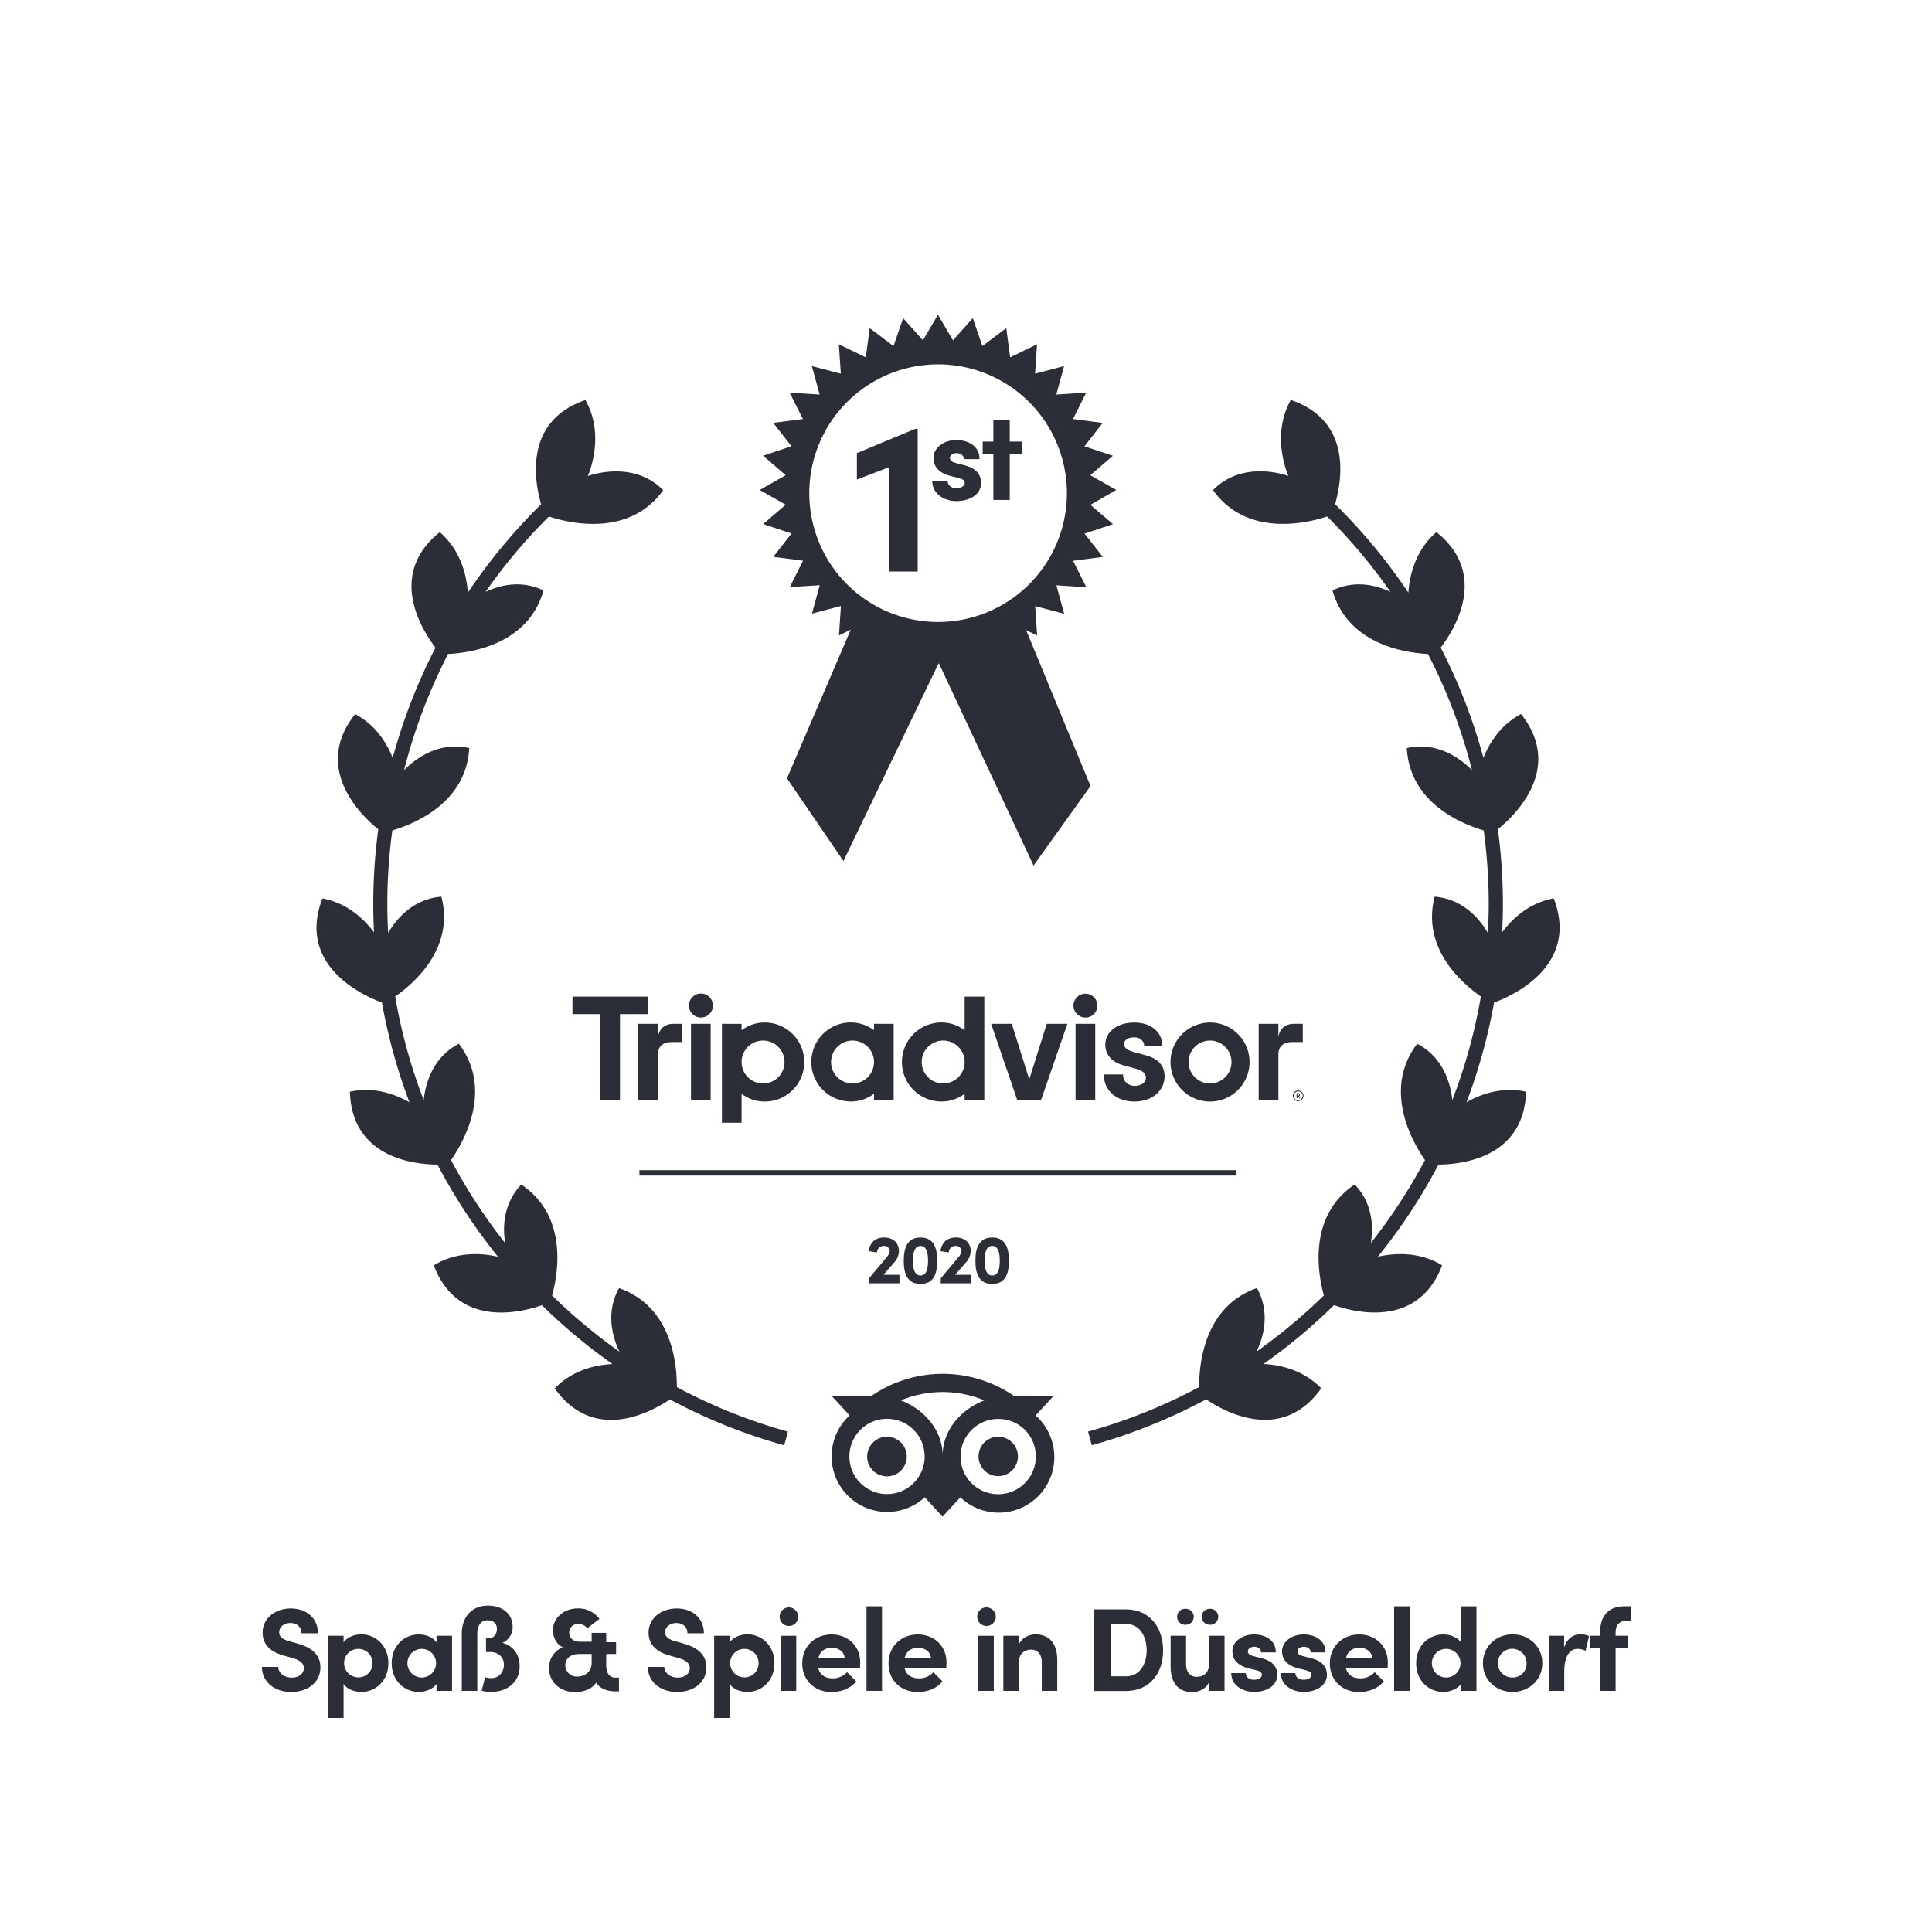 <?xml version="1.0" encoding="UTF-8"?>
<svg xmlns="http://www.w3.org/2000/svg" id="Ebene_1" data-name="Ebene 1" viewBox="0 0 900 900">
  <defs>
    <style>.cls-1{fill:#2b2e36;}</style>
  </defs>
  <path class="cls-1" d="M472.14,650.14a58.68,58.68,0,0,0-66,0H387.28l8.5,9.22a25.88,25.88,0,1,0,35,38.15l0,0,8.31,9,8.29-9a25.9,25.9,0,1,0,35.05-38.13l8.47-9.22ZM413.2,696a17.53,17.53,0,1,1,17.54-17.53A17.53,17.53,0,0,1,413.2,696Zm25.91-18c0-11.52-8.4-21.42-19.46-25.64a50.57,50.57,0,0,1,38.91,0C447.49,656.56,439.11,666.46,439.11,678Zm43.41.51A17.53,17.53,0,1,1,465,661,17.39,17.39,0,0,1,482.52,678.49Z"></path>
  <path class="cls-1" d="M465,669.3a9.17,9.17,0,1,0,6.5,2.69A9.18,9.18,0,0,0,465,669.3Z"></path>
  <path class="cls-1" d="M413.2,669.3a9.22,9.22,0,1,0,6.49,2.69A9.18,9.18,0,0,0,413.2,669.3Z"></path>
  <path class="cls-1" d="M135.83,781.51c-3.53,0-6.17-2.26-6.22-5H122c0,6.72,5.56,11.68,13.66,11.68,7.16,0,13.6-4,13.6-11.51,0-6.45-5-9.48-10.74-11.07l-4.24-1.21c-4-1.11-4.24-3.09-4.24-4,0-2.53,2.26-4.35,5.23-4.35,3.31,0,5.18,2.1,5.18,4.79h7.66c0-7.21-5.51-11.56-12.67-11.56s-13.11,4.51-13.11,11.29c0,3.41,1.49,8.43,9.8,10.63l4.63,1.32c3.25,1,4.79,2.48,4.79,4.57C141.5,779.74,139.25,781.51,135.83,781.51Z"></path>
  <path class="cls-1" d="M152.83,762v38.28h7.22V784.48c1.81,2.59,5.34,3.69,8.26,3.69,6.61,0,12.61-5.12,12.61-13.38s-6-13.44-12.61-13.44c-2.92,0-6.45,1.15-8.26,3.74V762Zm14.1,6.11a6.6,6.6,0,0,1,6.61,6.67,6.52,6.52,0,0,1-6.61,6.61,6.64,6.64,0,1,1,0-13.28Z"></path>
  <path class="cls-1" d="M210.57,787.68V762h-7.22v3.08c-1.82-2.59-5.29-3.69-8.26-3.69-6.61,0-12.62,5.12-12.62,13.39s6,13.38,12.62,13.38c2.86,0,6.44-1.16,8.26-3.69v3.2Zm-14.1-6.23a6.65,6.65,0,0,1-6.67-6.66,6.67,6.67,0,1,1,6.67,6.66Z"></path>
  <path class="cls-1" d="M228.91,781.73a9.17,9.17,0,0,1-2.92-.44l-1.6,6.28a14.38,14.38,0,0,0,4.24.6c8,0,13.44-4.85,13.44-11.95,0-5.73-3.25-9.64-8-10.91a8,8,0,0,0,4.74-7.43c0-6-4.63-9.92-11.52-9.92-7.27,0-12.17,5-12.17,13.16v26.56h7.22V761.12c0-4.18,1.92-6.33,4.79-6.33,2.64,0,4.35,1.49,4.35,4s-1.54,4.4-3.8,4.4h-1.27v6.39h2c3.69,0,6.34,2.37,6.34,5.9S232.32,781.73,228.91,781.73Z"></path>
  <path class="cls-1" d="M255.73,776.88c0,6.44,4.74,11.35,12.23,11.35,4.08,0,7.83-1.49,9.81-4.41,1.49,2.59,4.63,4,8.65,4.08h1.92v-6.39h-1.7c-2.87,0-4.24-2.32-4.24-5.84v-5.18H287V765H282.4v-4.35h-6.78v4.13H270.5c-4.46,0-5.35-2.53-5.35-4.52a4,4,0,0,1,4.3-3.74,5,5,0,0,1,4.13,2l5.68-4.36a12.18,12.18,0,0,0-10-4.9c-6.94,0-11.68,4.74-11.68,10.14,0,3.69,1.88,6.72,4.57,7.93A10.39,10.39,0,0,0,255.73,776.88Zm14.49-6.39h5.4v4.08c0,4.9-4,6.44-6.66,6.44a5.29,5.29,0,0,1-5.62-5.07C263.23,773.24,265,770.49,270.22,770.49Z"></path>
  <path class="cls-1" d="M315.67,781.51c-3.53,0-6.17-2.26-6.22-5h-7.66c0,6.72,5.56,11.68,13.66,11.68,7.16,0,13.6-4,13.6-11.51,0-6.45-5-9.48-10.74-11.07l-4.24-1.21c-4-1.11-4.24-3.09-4.24-4,0-2.53,2.26-4.35,5.23-4.35,3.31,0,5.18,2.1,5.18,4.79h7.66c0-7.21-5.51-11.56-12.67-11.56s-13.11,4.51-13.11,11.29c0,3.41,1.49,8.43,9.8,10.63l4.63,1.32c3.25,1,4.79,2.48,4.79,4.57C321.34,779.74,319.08,781.51,315.67,781.51Z"></path>
  <path class="cls-1" d="M332.67,762v38.28h7.22V784.48c1.81,2.59,5.34,3.69,8.26,3.69,6.61,0,12.61-5.12,12.61-13.38s-6-13.44-12.61-13.44c-2.92,0-6.45,1.15-8.26,3.74V762Zm14.1,6.11a6.6,6.6,0,0,1,6.61,6.67,6.52,6.52,0,0,1-6.61,6.61,6.64,6.64,0,1,1,0-13.28Z"></path>
  <path class="cls-1" d="M367.28,748.79a4.33,4.33,0,1,0,4.57,4.29A4.43,4.43,0,0,0,367.28,748.79Z"></path>
  <rect class="cls-1" x="363.7" y="762.01" width="7.22" height="25.67"></rect>
  <path class="cls-1" d="M400.71,774.4c0-7.88-6-13-13.33-13s-13.66,5.17-13.66,13.49c0,7.93,5.79,13.33,13.66,13.33,4.52,0,9-1.76,11.46-5l-4.24-4.24a8.91,8.91,0,0,1-6.72,2.86c-3.47,0-5.9-1.65-6.67-4.63H400.6C400.66,776,400.71,775.12,400.71,774.4Zm-19.5-1.93c.77-3.47,3.36-4.85,6.28-4.85,3.25,0,5.79,1.82,6,4.85Z"></path>
  <rect class="cls-1" x="403.65" y="748.29" width="7.22" height="39.38"></rect>
  <path class="cls-1" d="M440.9,774.4c0-7.88-6-13-13.33-13s-13.66,5.17-13.66,13.49c0,7.93,5.79,13.33,13.66,13.33,4.52,0,9-1.76,11.46-5l-4.24-4.24a8.91,8.91,0,0,1-6.72,2.86c-3.47,0-5.89-1.65-6.66-4.63h19.38C440.85,776,440.9,775.12,440.9,774.4Zm-19.49-1.93c.77-3.47,3.35-4.85,6.27-4.85,3.25,0,5.79,1.82,6,4.85Z"></path>
  <rect class="cls-1" x="455.72" y="762.01" width="7.22" height="25.67"></rect>
  <path class="cls-1" d="M459.3,748.79a4.33,4.33,0,1,0,4.58,4.29A4.44,4.44,0,0,0,459.3,748.79Z"></path>
  <path class="cls-1" d="M485.3,774.35v13.33h7.21V773.57c.06-7.71-3.47-12.22-10.19-12.22-2.53,0-6.61,1.48-7.71,4.95V762H467.4v25.67h7.21V774.51c0-4.68,3.2-6.06,5.79-6.06S485.3,770.27,485.3,774.35Z"></path>
  <path class="cls-1" d="M524.58,749.72H509.7v38h14.88c10.9,0,17.24-8.16,17.24-18.9S535.48,749.72,524.58,749.72Zm0,31.18h-7.22V756.5h7.22c6.33,0,9.58,5.78,9.58,12.28S530.91,780.9,524.58,780.9Z"></path>
  <path class="cls-1" d="M570.43,762h-7.22v13.16c0,4.63-3.2,6-5.78,6s-4.91-1.82-4.91-5.84V762h-7.21v14.1c-.06,7.71,3.47,12.17,10.19,12.17,2.53,0,6.61-1.43,7.71-4.79v4.19h7.22Z"></path>
  <path class="cls-1" d="M567.51,753.14a3.71,3.71,0,0,0-3.8-3.69,3.72,3.72,0,1,0,0,7.43A3.72,3.72,0,0,0,567.51,753.14Z"></path>
  <path class="cls-1" d="M556.1,753.14a3.72,3.72,0,0,0-3.85-3.69,3.72,3.72,0,1,0,0,7.43A3.73,3.73,0,0,0,556.1,753.14Z"></path>
  <path class="cls-1" d="M584.11,782.5c-2.53,0-3.8-1.6-3.8-3.09h-6.78c.06,5.68,5.29,8.76,10.69,8.76s10.8-2.64,10.8-8c0-2.09-.77-6-6.94-7.6l-4.25-1.1c-1.43-.39-2.53-1-2.53-2.21s1.32-2.15,3-2.15,3.14.94,3.14,2.65h6.88c.06-6.06-5.45-8.37-10.13-8.37-5.95,0-10.09,3.69-10.09,7.65,0,2.7.89,6.39,7.5,8.15L585,778c1.93.5,2.81,1,2.81,2.15C587.8,781.62,586.2,782.5,584.11,782.5Z"></path>
  <path class="cls-1" d="M607.22,782.5c-2.53,0-3.8-1.6-3.8-3.09h-6.78c.06,5.68,5.29,8.76,10.69,8.76s10.8-2.64,10.8-8c0-2.09-.77-6-6.94-7.6l-4.25-1.1c-1.43-.39-2.53-1-2.53-2.21s1.32-2.15,3-2.15,3.14.94,3.14,2.65h6.89c.06-6.06-5.45-8.37-10.14-8.37-5.94,0-10.08,3.69-10.08,7.65,0,2.7.89,6.39,7.5,8.15l3.41.83c1.93.5,2.81,1,2.81,2.15C610.91,781.62,609.31,782.5,607.22,782.5Z"></path>
  <path class="cls-1" d="M646.5,774.4c0-7.88-6-13-13.33-13s-13.67,5.17-13.67,13.49c0,7.93,5.79,13.33,13.67,13.33,4.51,0,9-1.76,11.45-5l-4.24-4.24a8.91,8.91,0,0,1-6.72,2.86c-3.47,0-5.89-1.65-6.66-4.63h19.39C646.44,776,646.5,775.12,646.5,774.4ZM627,772.47c.77-3.47,3.36-4.85,6.28-4.85,3.25,0,5.78,1.82,6,4.85Z"></path>
  <rect class="cls-1" x="649.43" y="748.29" width="7.22" height="39.38"></rect>
  <path class="cls-1" d="M687.79,787.68V748.29h-7.22v16.8c-1.81-2.59-5.28-3.69-8.26-3.69-6.61,0-12.61,5.12-12.61,13.39s6,13.38,12.61,13.38c2.87,0,6.45-1.16,8.26-3.69v3.2Zm-14.1-6.23a6.65,6.65,0,0,1-6.67-6.66,6.67,6.67,0,1,1,6.67,6.66Z"></path>
  <path class="cls-1" d="M704.63,761.35c-7.32,0-13.82,5.28-13.82,13.44s6.5,13.38,13.82,13.38,13.83-5.29,13.83-13.38S712,761.35,704.63,761.35Zm0,20.1a6.69,6.69,0,1,1,6.5-6.66A6.41,6.41,0,0,1,704.63,781.45Z"></path>
  <path class="cls-1" d="M721.47,762v25.67h7.22v-8.82c0-7.32,2.53-10.74,6.22-10.74a7.45,7.45,0,0,1,3.69.94l1.66-6.89a9.26,9.26,0,0,0-4.08-.82c-3.19,0-6.11,1.81-7.55,6.11V762Z"></path>
  <path class="cls-1" d="M745.4,787.68h7.21V767.57h5.62V762h-5.62v-1.66c.06-3.08,1.38-5.34,5.51-5.34h1.65v-6.72h-3.08c-7.33,0-11.29,4.41-11.29,12.12V762h-4.85v5.56h4.85Z"></path>
  <path class="cls-1" d="M418.77,582.84c0-3.83-2.73-6.37-6.94-6.37s-6.65,2.58-7.16,6.34l3.82.64c.26-1.83,1.32-3.05,3.18-3.05a2.52,2.52,0,0,1,2.8,2.41,5.55,5.55,0,0,1-1.45,2.86l-8.23,9.86v2.28H419v-3.95h-7.46l4.95-5.69A8.07,8.07,0,0,0,418.77,582.84Z"></path>
  <path class="cls-1" d="M436.6,587.34c0-6.08-1.67-10.87-7.78-10.87S421,581.26,421,587.34s1.7,10.76,7.84,10.76S436.6,593.31,436.6,587.34Zm-11.35,0c0-3.89.84-6.94,3.57-6.94s3.5,3.05,3.5,6.94-.8,6.84-3.5,6.84S425.25,591.16,425.25,587.34Z"></path>
  <path class="cls-1" d="M452.21,582.84c0-3.83-2.74-6.37-6.95-6.37s-6.65,2.58-7.16,6.34l3.82.64c.26-1.83,1.32-3.05,3.18-3.05a2.52,2.52,0,0,1,2.8,2.41,5.55,5.55,0,0,1-1.45,2.86l-8.22,9.86v2.28H452.4v-3.95h-7.46l4.95-5.69A8.08,8.08,0,0,0,452.21,582.84Z"></path>
  <path class="cls-1" d="M470,587.34c0-6.08-1.67-10.87-7.78-10.87s-7.84,4.79-7.84,10.87,1.71,10.76,7.84,10.76S470,593.31,470,587.34Zm-11.34,0c0-3.89.83-6.94,3.56-6.94s3.51,3.05,3.51,6.94-.81,6.84-3.51,6.84S458.69,591.16,458.69,587.34Z"></path>
  <path class="cls-1" d="M458.53,512.53V464.26h-9.16v15.68a17.75,17.75,0,0,0-10.81-3.63,18.41,18.41,0,0,0,0,36.82,17.61,17.61,0,0,0,10.81-3.61v3Zm-19.16-7.8a10,10,0,1,1,10-10A10,10,0,0,1,439.37,504.73Z"></path>
  <polygon class="cls-1" points="288.81 512.53 288.81 472.41 301.81 472.41 301.81 464.26 266.69 464.26 266.69 472.41 279.68 472.41 279.68 512.53 288.81 512.53"></polygon>
  <path class="cls-1" d="M604.75,508a2.47,2.47,0,1,0,2.45,2.48A2.47,2.47,0,0,0,604.75,508Zm0,4.57a2.09,2.09,0,1,1,2.09-2.09A2.13,2.13,0,0,1,604.75,512.53Z"></path>
  <path class="cls-1" d="M563.68,513.15a18.41,18.41,0,1,0-18.41-18.41A18.41,18.41,0,0,0,563.68,513.15Zm0-28.42a10,10,0,0,1,10,10,10,10,0,0,1-10,10,10,10,0,0,1,0-20Z"></path>
  <path class="cls-1" d="M416.3,512.53v-35.6h-9.16v3a17.74,17.74,0,0,0-10.79-3.63,18.41,18.41,0,0,0,0,36.82,17.59,17.59,0,0,0,10.79-3.61v3Zm-19.15-7.8a10,10,0,1,1,10-10h0A10,10,0,0,1,397.15,504.73Z"></path>
  <path class="cls-1" d="M605.55,510a.72.72,0,0,0-.8-.72H604v2.25h.39v-.8h.41l.41.8h.42l-.46-.89A.68.68,0,0,0,605.55,510Zm-.83.39h-.36v-.76h.36c.28,0,.44.14.44.37S605,510.4,604.72,510.4Z"></path>
  <rect class="cls-1" x="501.04" y="476.93" width="9.16" height="35.6"></rect>
  <path class="cls-1" d="M345.46,509.52a17.74,17.74,0,0,0,10.79,3.63,18.41,18.41,0,1,0,0-36.82,17.59,17.59,0,0,0-10.79,3.61v-3H336.3V523h9.16Zm10-24.79a10,10,0,1,1-10,10A10,10,0,0,1,355.45,484.73Z"></path>
  <path class="cls-1" d="M511.19,468.46a5.56,5.56,0,1,0-5.56,5.55,5.52,5.52,0,0,0,5.56-5.55Z"></path>
  <rect class="cls-1" x="321.89" y="476.93" width="9.16" height="35.6"></rect>
  <path class="cls-1" d="M326.46,474a5.59,5.59,0,1,0-5.53-5.55A5.56,5.56,0,0,0,326.46,474Z"></path>
  <polygon class="cls-1" points="497.23 476.93 487.62 476.93 479.47 502.8 471.32 476.93 461.7 476.93 473.91 512.53 484.93 512.53 497.23 476.93"></polygon>
  <path class="cls-1" d="M306.49,482.92v-6h-9.16v35.6h9.16V491.18c0-3.85,2.5-5.76,6.36-5.76h5v-8.49h-4.29C310.23,476.93,307.29,478.67,306.49,482.92Z"></path>
  <path class="cls-1" d="M514.88,486.64c0,4.66,3.08,8.15,8.45,9.62l5.12,1.4c3.88,1.07,5.35,2.27,5.35,4.4s-2.11,3.77-5.21,3.77-5.42-2.05-5.42-5.1v-.21h-8.95v.21c0,7.3,5.87,12.42,14.3,12.42,8.1,0,14-5,14-11.87,0-3.35-1.51-7.76-8.68-9.66h0l-5.32-1.47c-3.54-.92-4.89-2-4.89-3.86s1.92-3.07,4.68-3.07,4.68,1.72,4.68,3.9v.21h8.43v-.21c0-6.45-5.26-10.79-13.11-10.79S514.88,480.67,514.88,486.64Z"></path>
  <path class="cls-1" d="M586.34,476.93v35.62h9.18V491.18c0-3.85,2.48-5.76,6.36-5.76h5v-8.49h-4.29c-3.35,0-6.27,1.74-7.07,6v-6Z"></path>
  <rect class="cls-1" x="297.87" y="545.11" width="278.16" height="2.5"></rect>
  <path class="cls-1" d="M366,235.11l-10.49,9,13.22,4.4-8.49,10.88,13.84,1.79-6.17,12.31,13.95-.88-3.62,13.25,13.49-3.56-.91,13.7,5.48-2.66-29.7,69.25,26.31,38.52,44-91.45,0,.09.46-.78,44.1,94.25L508,366.15l-30-72.6,5.14,2.5-.92-13.7,13.5,3.56-3.6-13.25,13.93.88-6.17-12.31,13.86-1.79-8.52-10.88,13.25-4.4-10.51-9L520,228.25l-12.09-6.87,10.51-9.06-13.25-4.41L513.69,197l-13.86-1.79,6.17-12.3-13.93.89,3.62-13.26-13.52,3.55.92-13.7-12.53,6.08-1.81-13.61-11.11,8.36-4.48-13-9.23,10.31-7-11.89-7,11.89-9.21-10.31-4.5,13-11.08-8.36-1.82,13.61-12.55-6.08.91,13.7-13.49-3.55,3.62,13.26-13.95-.89,6.17,12.3L360.22,197l8.49,10.88-13.22,4.41L366,221.38l-12.09,6.87Zm71-65.37a60,60,0,1,1-60,60A60,60,0,0,1,437,169.74Z"></path>
  <polygon class="cls-1" points="414.28 266.24 427.5 266.24 427.5 199.76 426.4 199.76 399.17 211.08 399.17 223.39 414.28 217.59 414.28 266.24"></polygon>
  <path class="cls-1" d="M445.46,227.42c-2.69,0-4-1.7-4-3.27h-7.18c.06,6,5.61,9.28,11.33,9.28s11.43-2.8,11.43-8.52c0-2.22-.81-6.31-7.35-8.06l-4.49-1.17c-1.52-.4-2.69-1.05-2.69-2.33s1.4-2.28,3.15-2.28,3.33,1,3.33,2.81h7.3c.05-6.43-5.78-8.88-10.74-8.88-6.31,0-10.68,3.91-10.68,8.12,0,2.86.93,6.77,7.93,8.63l3.62.88c2,.52,3,1.11,3,2.28C449.37,226.48,447.68,227.42,445.46,227.42Z"></path>
  <polygon class="cls-1" points="462.74 232.9 470.38 232.9 470.38 211.6 476.16 211.6 476.16 205.7 470.38 205.7 470.38 195.72 462.74 195.72 462.74 205.7 457.77 205.7 457.77 211.6 462.74 211.6 462.74 232.9"></polygon>
  <path class="cls-1" d="M177.92,467a260.73,260.73,0,0,0,12.81,46.46c-6.15-3.49-16.2-7.44-27.75-4.89,1,30.46,29.29,33.84,40.81,33.95A263.71,263.71,0,0,0,232,585.45c-6.78-1.58-18.78-2.84-29.91,4,11,29.13,40,22.18,50.36,18.57a258.91,258.91,0,0,0,32.87,27.41c-7.05.32-18.27,2.41-26.9,11.34,18.2,25.62,44.71,11.16,53.64,5.14a260.17,260.17,0,0,0,53.25,21.37l1.74-6.36a252.06,252.06,0,0,1-51.76-20.75c.1-9.82-1.88-37.39-26.92-46.11-6.36,11.48-3,22.91.18,29.59a256.74,256.74,0,0,1-31.37-26.17c2.57-9.21,7.91-36.8-14.35-51.67-8.47,8.91-8.68,19.92-7.51,27.27A256.17,256.17,0,0,1,210.1,540.4c5-7.14,20.32-32.25,3.65-54.18-12.44,6.45-15.6,19-16.38,26.22a253.09,253.09,0,0,1-13.27-48.23c9.29-6.49,27.61-22.72,21.53-46.5-13.38,1.05-21.1,10.56-24.81,16.91-.23-4.4-.39-8.83-.39-13.29a253.48,253.48,0,0,1,2.34-34.49c10.17-3,34.43-12.74,35.83-38.34-14.49-3.33-25.48,5.3-30.37,10.24a255.34,255.34,0,0,1,20.5-54.1c9.78-.46,37.25-4,44.46-29.59-10.42-5-20.36-2.48-27,.67a254.51,254.51,0,0,1,29.52-35.12c7.71,2.59,36.91,10.49,53.23-12.24-14.28-14.55-35.14-6.58-35.14-6.58s8.51-18.39-1.08-35.42c-28.49,9.71-23.9,37.23-20.64,48.54a262,262,0,0,0-34.15,41.21c-.42-6.73-2.67-19.28-13.06-28.21-24.5,19.64-8.54,45.24-2,53.82a260.47,260.47,0,0,0-19.93,51.35c-2.59-6.56-7.71-15.24-17.49-20.41-20.29,25.48,3.29,47.63,10.77,53.67a264.13,264.13,0,0,0-2.34,35c0,4.34.14,8.68.34,13-4.22-5.67-12.07-13.59-24-15.81C137.69,450.76,171.34,464.65,177.92,467Z"></path>
  <path class="cls-1" d="M618.22,240.6a253.11,253.11,0,0,1,29.52,35.12c-6.66-3.15-16.62-5.67-27-.67,7.23,25.55,34.68,29.13,44.46,29.59a254.26,254.26,0,0,1,20.5,54.1c-4.89-4.94-15.86-13.57-30.35-10.24,1.38,25.57,25.64,35.35,35.81,38.34a253.48,253.48,0,0,1,2.34,34.49c0,4.46-.16,8.89-.39,13.29-3.72-6.35-11.43-15.86-24.81-16.91-6.08,23.78,12.26,40,21.55,46.5a254.61,254.61,0,0,1-13.29,48.23c-.78-7.21-3.94-19.77-16.38-26.22-16.67,21.93-1.38,47,3.64,54.18a258.31,258.31,0,0,1-25.22,38.65c1.17-7.35,1-18.36-7.53-27.27-22.27,14.87-16.92,42.46-14.35,51.67a257.5,257.5,0,0,1-31.37,26.17c3.19-6.68,6.54-18.11.18-29.59-25,8.72-27,36.29-26.9,46.11a252.55,252.55,0,0,1-51.79,20.75l1.77,6.36a260,260,0,0,0,53.23-21.37c8.93,6,35.44,20.48,53.64-5.14-8.63-8.93-19.85-11-26.9-11.34A258.91,258.91,0,0,0,621.41,608c10.4,3.61,39.32,10.56,50.39-18.57-11.16-6.81-23.16-5.55-29.94-4a262.4,262.4,0,0,0,28.24-42.92c11.52-.11,39.84-3.49,40.81-33.95-11.55-2.55-21.6,1.4-27.75,4.89A261.57,261.57,0,0,0,696,467c6.61-2.36,40.23-16.25,27.77-48.52-12,2.22-19.81,10.14-24,15.81.2-4.29.34-8.63.34-13a260.79,260.79,0,0,0-2.34-35c7.48-6,31.06-28.19,10.77-53.67-9.78,5.17-14.9,13.85-17.5,20.41a261.62,261.62,0,0,0-19.9-51.35c6.52-8.58,22.48-34.18-2-53.82-10.37,8.93-12.62,21.48-13.06,28.21a262,262,0,0,0-34.15-41.21c3.28-11.31,7.87-38.83-20.61-48.54-9.62,17-1.11,35.42-1.11,35.42s-20.86-8-35.14,6.58C581.33,251.09,610.51,243.19,618.22,240.6Z"></path>
</svg>
